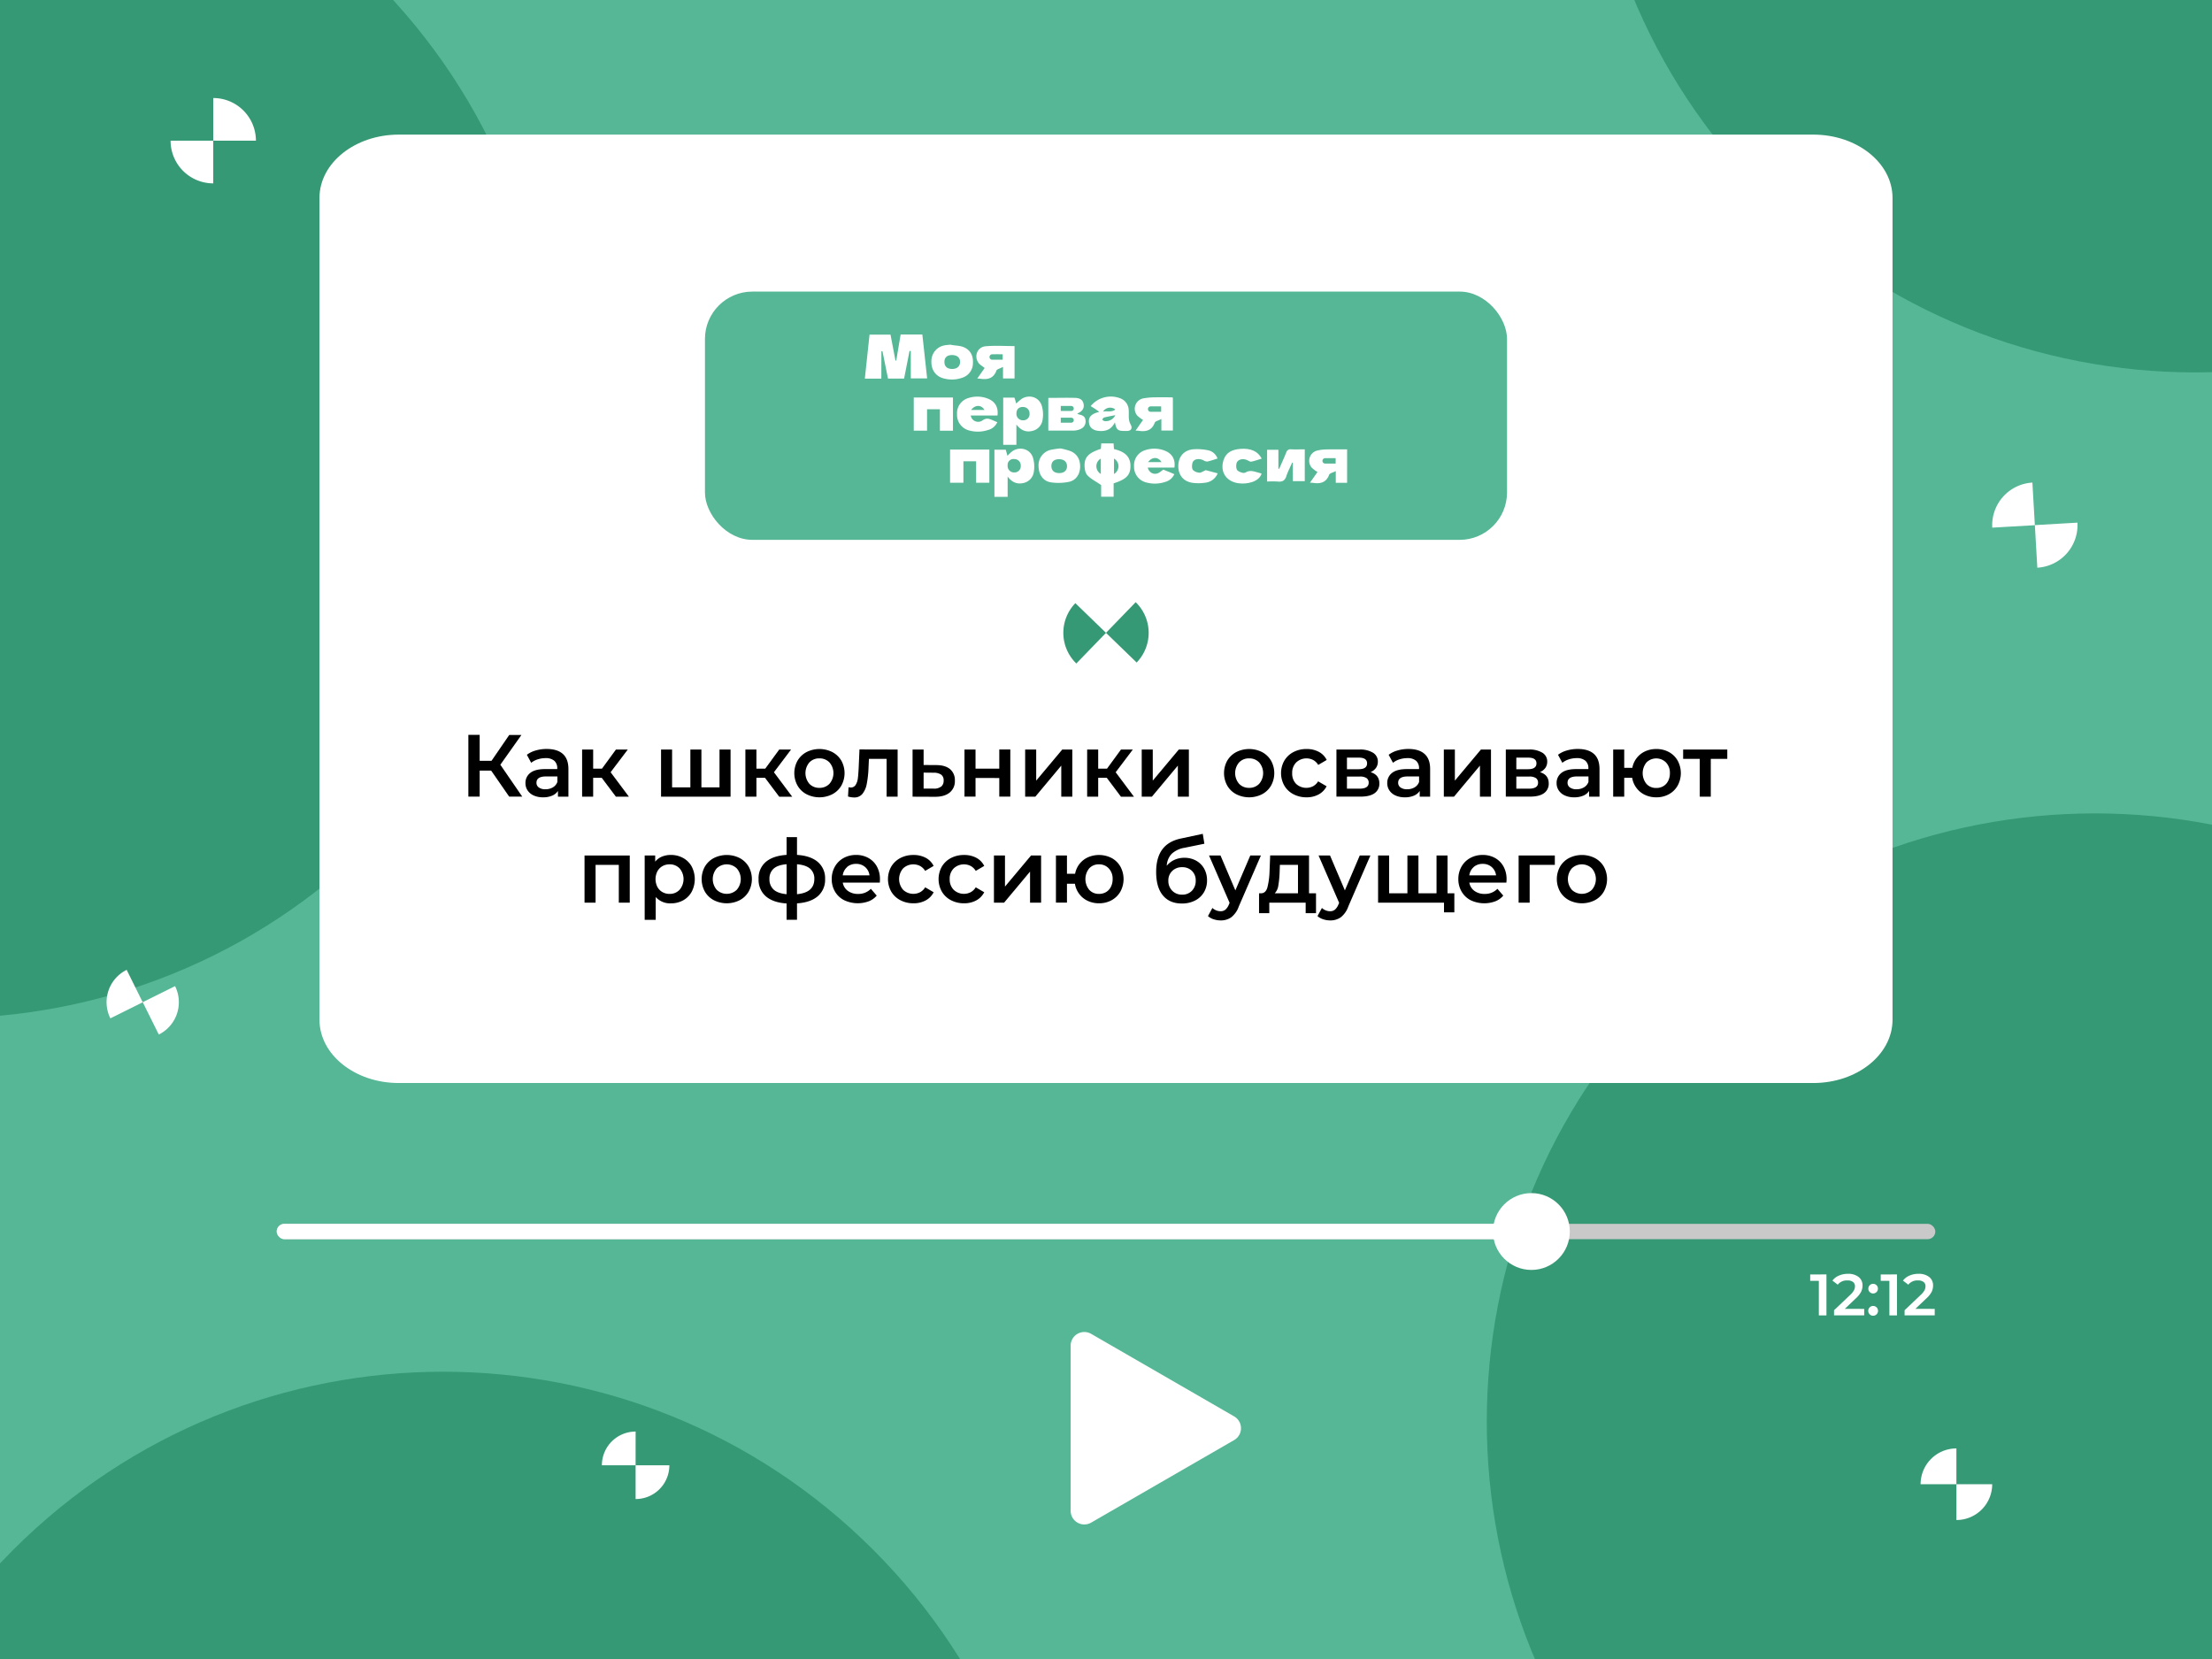 <?xml version="1.0" encoding="UTF-8"?> <svg xmlns="http://www.w3.org/2000/svg" id="Слой_1" data-name="Слой 1" viewBox="0 0 1133.86 850.39"><defs><style>.cls-1{fill:#55b796;}.cls-2{fill:#369975;}.cls-3{fill:#fff;}.cls-4{fill:#c9c9c9;}</style></defs><rect class="cls-1" x="-55.61" y="-41.71" width="1245.07" height="933.81"></rect><path class="cls-2" d="M904.76-341.27h0c121.74-121.74,319.12-121.74,440.86,0h0c121.74,121.74,121.74,319.12,0,440.86h0c-121.74,121.74-319.12,121.74-440.86,0h0C783-22.15,783-219.53,904.76-341.27Z"></path><path class="cls-2" d="M-249.1-10.2h0C-127.36-131.94,70-131.94,191.76-10.2h0c121.74,121.74,121.74,319.12,0,440.86h0C70,552.4-127.36,552.4-249.1,430.66h0C-370.84,308.92-370.84,111.54-249.1-10.2Z"></path><path class="cls-2" d="M6.76,794.44h0c121.74-121.74,319.12-121.74,440.86,0h0c121.74,121.74,121.74,319.11,0,440.85h0C325.88,1357,128.5,1357,6.76,1235.29h0C-115,1113.55-115,916.18,6.76,794.44Z"></path><path class="cls-2" d="M853.42,508.25h0c121.74-121.74,319.12-121.74,440.86,0h0C1416,630,1416,827.37,1294.28,949.11h0c-121.74,121.74-319.12,121.74-440.86,0h0C731.68,827.37,731.68,630,853.42,508.25Z"></path><path class="cls-3" d="M131.18,72.12a21.87,21.87,0,0,0-21.87-21.87V72.12Z"></path><path class="cls-3" d="M87.44,72.12A21.87,21.87,0,0,0,109.31,94V72.12Z"></path><path class="cls-3" d="M1044.32,291a21.88,21.88,0,0,0,20.57-23.1l-21.83,1.27Z"></path><path class="cls-3" d="M1041.79,247.37a21.88,21.88,0,0,0-20.57,23.1l21.84-1.26Z"></path><path class="cls-3" d="M81.4,530.3a18.51,18.51,0,0,0,8.34-24.82l-16.58,8.24Z"></path><path class="cls-3" d="M64.92,497.14A18.51,18.51,0,0,0,56.58,522l16.58-8.24Z"></path><path class="cls-3" d="M984.49,760.81a18.34,18.34,0,0,1,18.35-18.35v18.35Z"></path><path class="cls-3" d="M1021.19,760.81a18.36,18.36,0,0,1-18.35,18.35V760.81Z"></path><path class="cls-3" d="M936.23,653.26v21h-3.9v-17.7H927.9v-3.27Z"></path><path class="cls-3" d="M955.58,670.93v3.3H940.12v-2.61l8.33-7.9a9.13,9.13,0,0,0,1.9-2.36,4.46,4.46,0,0,0,.49-2,2.68,2.68,0,0,0-1-2.24,4.63,4.63,0,0,0-2.91-.78,5.86,5.86,0,0,0-4.91,2.18l-2.73-2.09a8,8,0,0,1,3.31-2.56,11.47,11.47,0,0,1,4.66-.92,8.5,8.5,0,0,1,5.45,1.62,5.32,5.32,0,0,1,2,4.4,7.32,7.32,0,0,1-.72,3.21,12.51,12.51,0,0,1-2.76,3.41l-5.6,5.33Z"></path><path class="cls-3" d="M958.42,662.32a2.38,2.38,0,0,1-.72-1.78,2.46,2.46,0,1,1,4.92,0,2.47,2.47,0,0,1-4.2,1.78Zm0,11.42a2.51,2.51,0,1,1,1.74.7A2.4,2.4,0,0,1,958.42,673.74Z"></path><path class="cls-3" d="M972.38,653.26v21h-3.89v-17.7h-4.44v-3.27Z"></path><path class="cls-3" d="M991.73,670.93v3.3H976.28v-2.61l8.32-7.9a8.92,8.92,0,0,0,1.9-2.36,4.47,4.47,0,0,0,.5-2,2.66,2.66,0,0,0-1-2.24,4.63,4.63,0,0,0-2.91-.78,5.88,5.88,0,0,0-4.91,2.18l-2.72-2.09a8,8,0,0,1,3.31-2.56,11.42,11.42,0,0,1,4.65-.92,8.53,8.53,0,0,1,5.46,1.62,5.34,5.34,0,0,1,2,4.4,7.32,7.32,0,0,1-.72,3.21,12.44,12.44,0,0,1-2.75,3.41l-5.6,5.33Z"></path><path class="cls-3" d="M632.55,726l-73.17-42.24a7,7,0,0,0-10.57,6.1v84.48a7,7,0,0,0,10.57,6.11l73.17-42.24A7,7,0,0,0,632.55,726Z"></path><rect class="cls-4" x="141.83" y="627.33" width="850.2" height="7.87" rx="3.93"></rect><rect class="cls-3" x="141.83" y="627.33" width="640.95" height="7.87" rx="3.93"></rect><circle class="cls-3" cx="784.98" cy="631.27" r="19.69"></circle><path class="cls-3" d="M204.39,69H929.47c22.44,0,40.63,14.52,40.63,32.44V522.7c0,17.92-18.19,32.45-40.63,32.45H204.39c-22.44,0-40.63-14.53-40.63-32.45V101.46C163.76,83.54,182,69,204.39,69Z"></path><path d="M251.76,395h-5.88v13.35h-5.8V376.69h5.8V390h6.06l9.1-13.27h6.25L256.47,392l11.23,16.34H261Z"></path><path d="M288.54,386.49q2.83,2.56,2.83,7.72v14.17H286v-2.94a6.54,6.54,0,0,1-3,2.42,11.59,11.59,0,0,1-4.64.84,11.36,11.36,0,0,1-4.76-.93,7.34,7.34,0,0,1-3.14-2.58,6.54,6.54,0,0,1-1.11-3.73,6.37,6.37,0,0,1,2.42-5.23c1.61-1.32,4.16-2,7.63-2h6.24v-.36a5,5,0,0,0-1.51-3.9,6.61,6.61,0,0,0-4.51-1.36,13,13,0,0,0-4,.64,9.86,9.86,0,0,0-3.33,1.76l-2.22-4.11a13.62,13.62,0,0,1,4.57-2.22,20.1,20.1,0,0,1,5.66-.77C283.93,383.94,286.66,384.79,288.54,386.49Zm-5.16,17.12a5.29,5.29,0,0,0,2.33-2.79V398h-5.84c-3.26,0-4.88,1.08-4.88,3.22a2.85,2.85,0,0,0,1.22,2.44,5.53,5.53,0,0,0,3.39.91A7.29,7.29,0,0,0,283.38,403.61Z"></path><path d="M308.44,398.69h-4.39v9.69h-5.66V384.21h5.66V394h4.52l7.15-9.78h6.07L313,395.84l9.37,12.54h-6.66Z"></path><path d="M374.48,384.21v24.17H338.85V384.21h5.66v19.37h9.37V384.21h5.66v19.37h9.28V384.21Z"></path><path d="M392.13,398.69h-4.39v9.69h-5.66V384.21h5.66V394h4.53l7.15-9.78h6.07l-8.78,11.63,9.37,12.54h-6.66Z"></path><path d="M413.41,407.11a11.46,11.46,0,0,1-4.59-4.41,13.15,13.15,0,0,1,0-12.79,11.62,11.62,0,0,1,4.59-4.39,14.7,14.7,0,0,1,13.26,0,11.64,11.64,0,0,1,4.6,4.39,13.22,13.22,0,0,1,0,12.79,11.49,11.49,0,0,1-4.6,4.41,14.62,14.62,0,0,1-13.26,0Zm11.77-5.34a8.37,8.37,0,0,0,0-10.95,6.91,6.91,0,0,0-5.16-2.08,6.83,6.83,0,0,0-5.14,2.08,8.46,8.46,0,0,0,0,10.95,6.83,6.83,0,0,0,5.14,2.08A6.91,6.91,0,0,0,425.18,401.77Z"></path><path d="M460.12,384.21v24.17h-5.65V389h-9.06l-.22,4.79a53.78,53.78,0,0,1-.89,8,11.41,11.41,0,0,1-2.21,5.12,5.27,5.27,0,0,1-4.28,1.87,12.37,12.37,0,0,1-3.12-.49l.27-4.76a5.33,5.33,0,0,0,1.08.14,2.83,2.83,0,0,0,2.58-1.38,8,8,0,0,0,1.11-3.31c.17-1.28.31-3.11.43-5.5l.41-9.32Z"></path><path d="M487,394.26a7.29,7.29,0,0,1,2.46,5.88,7.43,7.43,0,0,1-2.71,6.16q-2.71,2.18-7.65,2.13l-11.32-.05V384.21h5.66v7.92l6.47.05Q484.48,392.18,487,394.26Zm-4.6,9a3.86,3.86,0,0,0,1.31-3.17,3.51,3.51,0,0,0-1.26-3,6.64,6.64,0,0,0-3.85-1l-5.16-.05v8.2l5.16,0A5.61,5.61,0,0,0,482.35,403.22Z"></path><path d="M494.39,384.21h5.66V394h12.18v-9.82h5.65v24.17h-5.65v-9.55H500.05v9.55h-5.66Z"></path><path d="M525.49,384.21h5.66v15.93l13.35-15.93h5.16v24.17H544V392.45l-13.3,15.93h-5.21Z"></path><path d="M567.32,398.69h-4.39v9.69h-5.66V384.21h5.66V394h4.52l7.15-9.78h6.07l-8.78,11.63,9.37,12.54H574.6Z"></path><path d="M585.24,384.21h5.66v15.93l13.35-15.93h5.16v24.17h-5.65V392.45l-13.31,15.93h-5.21Z"></path><path d="M633.68,407.11a11.43,11.43,0,0,1-4.6-4.41,13.22,13.22,0,0,1,0-12.79,11.58,11.58,0,0,1,4.6-4.39,14.7,14.7,0,0,1,13.26,0,11.62,11.62,0,0,1,4.59,4.39,13.15,13.15,0,0,1,0,12.79,11.46,11.46,0,0,1-4.59,4.41,14.62,14.62,0,0,1-13.26,0Zm11.77-5.34a8.4,8.4,0,0,0,0-10.95,6.91,6.91,0,0,0-5.16-2.08,6.82,6.82,0,0,0-5.14,2.08,8.43,8.43,0,0,0,0,10.95,6.82,6.82,0,0,0,5.14,2.08A6.91,6.91,0,0,0,645.45,401.77Z"></path><path d="M663,407.11a11.52,11.52,0,0,1-4.66-4.41,13,13,0,0,1,0-12.79,11.69,11.69,0,0,1,4.64-4.39,14.17,14.17,0,0,1,6.76-1.58,13,13,0,0,1,6.27,1.45,9.31,9.31,0,0,1,4.05,4.16l-4.34,2.54a7,7,0,0,0-2.6-2.52,7.62,7.62,0,0,0-8.67,1.23,7.37,7.37,0,0,0-2.08,5.5,7.46,7.46,0,0,0,2,5.5,7.68,7.68,0,0,0,8.7,1.22,7,7,0,0,0,2.6-2.51l4.34,2.53a9.79,9.79,0,0,1-4.09,4.19,12.8,12.8,0,0,1-6.23,1.47A14.12,14.12,0,0,1,663,407.11Z"></path><path d="M707.05,401.59a5.84,5.84,0,0,1-2.44,5c-1.63,1.17-4.05,1.76-7.24,1.76H685.05V384.21h11.82a12.52,12.52,0,0,1,6.92,1.63,5.21,5.21,0,0,1,2.49,4.62,5.37,5.37,0,0,1-1,3.21,6.53,6.53,0,0,1-2.74,2.13Q707.05,397.15,707.05,401.59Zm-16.61-7.29h5.93q4.39,0,4.39-3t-4.39-2.94h-5.93Zm11.14,6.93a2.77,2.77,0,0,0-1.09-2.38,5.88,5.88,0,0,0-3.4-.79h-6.65v6.2h6.47Q701.58,404.26,701.58,401.23Z"></path><path d="M730.25,386.49q2.84,2.56,2.83,7.72v14.17h-5.34v-2.94a6.57,6.57,0,0,1-3,2.42,11.52,11.52,0,0,1-4.64.84,11.34,11.34,0,0,1-4.75-.93,7.28,7.28,0,0,1-3.14-2.58,6.54,6.54,0,0,1-1.11-3.73,6.37,6.37,0,0,1,2.42-5.23c1.61-1.32,4.16-2,7.63-2h6.24v-.36a5,5,0,0,0-1.51-3.9,6.62,6.62,0,0,0-4.51-1.36,13,13,0,0,0-4,.64,9.76,9.76,0,0,0-3.33,1.76l-2.22-4.11a13.62,13.62,0,0,1,4.57-2.22,20.1,20.1,0,0,1,5.66-.77C725.64,383.94,728.37,384.79,730.25,386.49Zm-5.16,17.12a5.29,5.29,0,0,0,2.33-2.79V398h-5.84c-3.26,0-4.89,1.08-4.89,3.22a2.86,2.86,0,0,0,1.23,2.44,5.53,5.53,0,0,0,3.39.91A7.29,7.29,0,0,0,725.09,403.61Z"></path><path d="M740.1,384.21h5.66v15.93l13.35-15.93h5.16v24.17h-5.66V392.45L745.3,408.38h-5.2Z"></path><path d="M793.87,401.59a5.84,5.84,0,0,1-2.44,5c-1.63,1.17-4,1.76-7.24,1.76H771.87V384.21h11.82a12.52,12.52,0,0,1,6.92,1.63,5.21,5.21,0,0,1,2.49,4.62,5.37,5.37,0,0,1-1,3.21,6.53,6.53,0,0,1-2.74,2.13Q793.88,397.15,793.87,401.59Zm-16.61-7.29h5.93q4.39,0,4.39-3t-4.39-2.94h-5.93Zm11.14,6.93a2.77,2.77,0,0,0-1.09-2.38,5.86,5.86,0,0,0-3.39-.79h-6.66v6.2h6.47Q788.4,404.26,788.4,401.23Z"></path><path d="M817.07,386.49q2.83,2.56,2.83,7.72v14.17h-5.34v-2.94a6.54,6.54,0,0,1-3,2.42,11.59,11.59,0,0,1-4.64.84,11.39,11.39,0,0,1-4.76-.93,7.34,7.34,0,0,1-3.14-2.58,6.54,6.54,0,0,1-1.11-3.73,6.37,6.37,0,0,1,2.42-5.23c1.61-1.32,4.16-2,7.63-2h6.24v-.36a5,5,0,0,0-1.51-3.9,6.61,6.61,0,0,0-4.51-1.36,13.07,13.07,0,0,0-4,.64,9.86,9.86,0,0,0-3.33,1.76l-2.22-4.11a13.62,13.62,0,0,1,4.57-2.22,20.1,20.1,0,0,1,5.66-.77C812.46,383.94,815.19,384.79,817.07,386.49Zm-5.16,17.12a5.29,5.29,0,0,0,2.33-2.79V398H808.4c-3.25,0-4.88,1.08-4.88,3.22a2.85,2.85,0,0,0,1.22,2.44,5.53,5.53,0,0,0,3.39.91A7.29,7.29,0,0,0,811.91,403.61Z"></path><path d="M855.48,385.5a11.33,11.33,0,0,1,4.48,4.39,13.4,13.4,0,0,1,0,12.81,11.44,11.44,0,0,1-4.48,4.41A13.06,13.06,0,0,1,849,408.7a13.39,13.39,0,0,1-5.8-1.25,11.42,11.42,0,0,1-4.34-3.53,11.74,11.74,0,0,1-2.22-5.23h-4.07v9.69h-5.66V384.21h5.66v9.37h4.16a11.52,11.52,0,0,1,6.56-8.44,13.4,13.4,0,0,1,5.71-1.2A13.26,13.26,0,0,1,855.48,385.5ZM852.58,403a6.44,6.44,0,0,0,2.49-2.67,8.48,8.48,0,0,0,.91-4,7.62,7.62,0,0,0-2-5.5,7.07,7.07,0,0,0-10,0,8.72,8.72,0,0,0,0,11,6.53,6.53,0,0,0,5,2.08A6.89,6.89,0,0,0,852.58,403Z"></path><path d="M885.4,389h-8.46v19.37h-5.66V389h-8.51v-4.8H885.4Z"></path><path d="M322.81,438.53V462.7H317.2V443.33H305.29V462.7h-5.66V438.53Z"></path><path d="M350.17,439.8a11.05,11.05,0,0,1,4.37,4.34,14,14,0,0,1,0,13,11.07,11.07,0,0,1-4.37,4.37,12.77,12.77,0,0,1-6.31,1.54,9.76,9.76,0,0,1-7.74-3.26v11.72h-5.66v-33h5.39v3.17a8.67,8.67,0,0,1,3.46-2.58,11.75,11.75,0,0,1,4.55-.86A12.77,12.77,0,0,1,350.17,439.8Zm-1.81,16.29a8.43,8.43,0,0,0,0-10.95,6.82,6.82,0,0,0-5.14-2.08,7.34,7.34,0,0,0-3.66.92,6.71,6.71,0,0,0-2.58,2.65,8.83,8.83,0,0,0,0,8,6.65,6.65,0,0,0,2.58,2.65,7.24,7.24,0,0,0,3.66.93A6.83,6.83,0,0,0,348.36,456.09Z"></path><path d="M365.9,461.43a11.46,11.46,0,0,1-4.59-4.41,13.22,13.22,0,0,1,0-12.79,11.62,11.62,0,0,1,4.59-4.39,14.72,14.72,0,0,1,13.27,0,11.62,11.62,0,0,1,4.59,4.39,13.22,13.22,0,0,1,0,12.79,11.46,11.46,0,0,1-4.59,4.41,14.64,14.64,0,0,1-13.27,0Zm11.77-5.34a8.37,8.37,0,0,0,0-10.95,7.42,7.42,0,0,0-10.3,0,8.46,8.46,0,0,0,0,10.95,7.39,7.39,0,0,0,10.3,0Z"></path><path d="M419.2,459.4q-3.74,3.21-10.66,3.66v8.42H403.2v-8.37q-6.92-.45-10.64-3.67a11.12,11.12,0,0,1-3.71-8.87,10.88,10.88,0,0,1,3.71-8.76q3.72-3.15,10.64-3.6v-9.1h5.34v9.1q6.93.45,10.66,3.62a10.87,10.87,0,0,1,3.74,8.74A11.05,11.05,0,0,1,419.2,459.4ZM396.57,456c1.43,1.3,3.65,2.08,6.63,2.36V443c-3,.24-5.2,1-6.63,2.26a6.73,6.73,0,0,0-2.15,5.3A7,7,0,0,0,396.57,456Zm20.85-5.43a6.64,6.64,0,0,0-2.2-5.32q-2.19-1.87-6.68-2.24v15.35Q417.42,457.54,417.42,450.57Z"></path><path d="M451,452.43H432a6.54,6.54,0,0,0,2.61,4.23,8.51,8.51,0,0,0,5.22,1.56,8.81,8.81,0,0,0,6.57-2.62l3,3.48A10.18,10.18,0,0,1,445.3,462a16.27,16.27,0,0,1-12.63-.59A11.33,11.33,0,0,1,428,457a12.36,12.36,0,0,1-1.66-6.4,12.63,12.63,0,0,1,1.61-6.36,11.42,11.42,0,0,1,4.46-4.42,13.06,13.06,0,0,1,6.43-1.58,12.67,12.67,0,0,1,6.31,1.56,11,11,0,0,1,4.35,4.39,13.34,13.34,0,0,1,1.56,6.54Q451.05,451.34,451,452.43Zm-16.73-8a6.76,6.76,0,0,0-2.28,4.28h13.71a6.68,6.68,0,0,0-2.22-4.26,6.75,6.75,0,0,0-4.61-1.63A6.85,6.85,0,0,0,434.23,444.39Z"></path><path d="M461.51,461.43a11.55,11.55,0,0,1-4.67-4.41,13.08,13.08,0,0,1,0-12.79,11.82,11.82,0,0,1,4.64-4.39,14.24,14.24,0,0,1,6.77-1.58,13,13,0,0,1,6.27,1.45,9.36,9.36,0,0,1,4.05,4.16l-4.34,2.54a7,7,0,0,0-2.61-2.52,7.62,7.62,0,0,0-8.67,1.23,8.34,8.34,0,0,0,0,11,7.62,7.62,0,0,0,8.69,1.22,7,7,0,0,0,2.61-2.51l4.34,2.53a9.75,9.75,0,0,1-4.1,4.19,12.76,12.76,0,0,1-6.22,1.47A14.12,14.12,0,0,1,461.51,461.43Z"></path><path d="M487.44,461.43a11.58,11.58,0,0,1-4.66-4.41,13.08,13.08,0,0,1,0-12.79,11.75,11.75,0,0,1,4.64-4.39,14.21,14.21,0,0,1,6.77-1.58,13,13,0,0,1,6.27,1.45,9.41,9.41,0,0,1,4.05,4.16l-4.35,2.54a6.88,6.88,0,0,0-2.6-2.52,7.62,7.62,0,0,0-8.67,1.23,7.37,7.37,0,0,0-2.08,5.5,7.46,7.46,0,0,0,2.06,5.5,7.62,7.62,0,0,0,8.69,1.22,6.93,6.93,0,0,0,2.6-2.51l4.35,2.53a9.81,9.81,0,0,1-4.1,4.19,12.76,12.76,0,0,1-6.22,1.47A14.16,14.16,0,0,1,487.44,461.43Z"></path><path d="M509.49,438.53h5.66v15.93l13.35-15.93h5.16V462.7H528V446.77L514.69,462.7h-5.2Z"></path><path d="M569.83,439.82a11.39,11.39,0,0,1,4.48,4.39,13.4,13.4,0,0,1,0,12.81,11.51,11.51,0,0,1-4.48,4.41,13.06,13.06,0,0,1-6.47,1.59,13.35,13.35,0,0,1-5.8-1.25,11.42,11.42,0,0,1-4.34-3.53A11.74,11.74,0,0,1,551,453h-4.08v9.69h-5.65V438.53h5.65v9.37h4.17a11.52,11.52,0,0,1,6.56-8.44,14.19,14.19,0,0,1,12.18.36Zm-2.9,17.47a6.44,6.44,0,0,0,2.49-2.67,8.48,8.48,0,0,0,.91-4,7.62,7.62,0,0,0-2-5.5,6.59,6.59,0,0,0-5-2.06,6.5,6.5,0,0,0-5,2.06,8.72,8.72,0,0,0,0,11,6.52,6.52,0,0,0,5,2.08A6.91,6.91,0,0,0,566.93,457.29Z"></path><path d="M613.15,441.18a10.54,10.54,0,0,1,4.1,4.09,12.12,12.12,0,0,1,1.47,6,11.73,11.73,0,0,1-1.63,6.18,11.07,11.07,0,0,1-4.58,4.19,14.51,14.51,0,0,1-6.69,1.49q-6.3,0-9.74-4.16c-2.29-2.78-3.44-6.77-3.44-12q0-7.28,3.13-11.54t9.55-5.61l11.22-2.4.82,5.07-10.19,2.08a12.7,12.7,0,0,0-6.56,3.08,9.6,9.6,0,0,0-2.54,6.11,11.18,11.18,0,0,1,3.94-3,12,12,0,0,1,5.07-1.06A12.2,12.2,0,0,1,613.15,441.18ZM611,456.57a7.17,7.17,0,0,0,1.92-5.14,6.74,6.74,0,0,0-1.92-5,6.87,6.87,0,0,0-5-1.91,7,7,0,0,0-5.11,1.91,6.68,6.68,0,0,0-2,5,7,7,0,0,0,2,5.16,6.83,6.83,0,0,0,5.09,2A6.67,6.67,0,0,0,611,456.57Z"></path><path d="M646.33,438.53,635,464.65a12.11,12.11,0,0,1-3.85,5.54,9.19,9.19,0,0,1-5.47,1.61,11.33,11.33,0,0,1-3.58-.59,7.82,7.82,0,0,1-2.9-1.63l2.27-4.16a6.11,6.11,0,0,0,1.92,1.22,5.93,5.93,0,0,0,2.24.45,3.82,3.82,0,0,0,2.47-.77,6.82,6.82,0,0,0,1.79-2.58l.4-.95-10.54-24.26h5.88l7.61,17.88,7.65-17.88Z"></path><path d="M674.58,457.9v10.19h-5.3V462.7H650.63v5.39h-5.25V457.9h1.13q2.31-.09,3.15-3a38.15,38.15,0,0,0,1.1-8.13l.32-8.28H671V457.9ZM655.25,454a7.19,7.19,0,0,1-1.81,3.89h11.9V443.33h-9.28l-.13,3.89A50.89,50.89,0,0,1,655.25,454Z"></path><path d="M702.46,438.53l-11.32,26.12a12.11,12.11,0,0,1-3.85,5.54,9.19,9.19,0,0,1-5.47,1.61,11.33,11.33,0,0,1-3.58-.59,7.9,7.9,0,0,1-2.9-1.63l2.27-4.16a6.11,6.11,0,0,0,1.92,1.22,5.93,5.93,0,0,0,2.24.45,3.82,3.82,0,0,0,2.47-.77,6.82,6.82,0,0,0,1.79-2.58l.41-.95-10.55-24.26h5.88l7.61,17.88L697,438.53Z"></path><path d="M742,438.53V462.7H706.4V438.53h5.66V457.9h9.37V438.53h5.65V457.9h9.28V438.53Zm3.49,19.37v9.78h-5.3v-5h-4v-4.8Z"></path><path d="M772.17,452.43h-19a6.54,6.54,0,0,0,2.61,4.23,8.51,8.51,0,0,0,5.22,1.56,8.81,8.81,0,0,0,6.57-2.62l3,3.48a10.18,10.18,0,0,1-4.12,2.94,16.27,16.27,0,0,1-12.63-.59A11.33,11.33,0,0,1,749.2,457a12.36,12.36,0,0,1-1.66-6.4,12.63,12.63,0,0,1,1.61-6.36,11.42,11.42,0,0,1,4.46-4.42,13.06,13.06,0,0,1,6.43-1.58,12.67,12.67,0,0,1,6.31,1.56,11,11,0,0,1,4.35,4.39,13.34,13.34,0,0,1,1.56,6.54Q772.26,451.34,772.17,452.43Zm-16.73-8a6.76,6.76,0,0,0-2.28,4.28h13.71a6.71,6.71,0,0,0-2.21-4.26,6.79,6.79,0,0,0-4.62-1.63A6.86,6.86,0,0,0,755.44,444.39Z"></path><path d="M797,443.33h-12.9V462.7h-5.66V438.53H797Z"></path><path d="M804.26,461.43a11.46,11.46,0,0,1-4.59-4.41,13.22,13.22,0,0,1,0-12.79,11.62,11.62,0,0,1,4.59-4.39,14.72,14.72,0,0,1,13.27,0,11.62,11.62,0,0,1,4.59,4.39,13.22,13.22,0,0,1,0,12.79,11.46,11.46,0,0,1-4.59,4.41,14.64,14.64,0,0,1-13.27,0ZM816,456.09a8.37,8.37,0,0,0,0-10.95,7.42,7.42,0,0,0-10.3,0,8.46,8.46,0,0,0,0,10.95,7.39,7.39,0,0,0,10.3,0Z"></path><rect class="cls-1" x="361.36" y="149.47" width="411.13" height="127.25" rx="24.28"></rect><path class="cls-3" d="M451.77,194.08h-8.46l2.41-22.56h10.75L459,184.76l.41.08,2.25-13.37h11.13c.81,7.44,1.63,14.88,2.46,22.51h-8.38V179.9l-.65,0c-.92,4.7-1.85,9.4-2.79,14.17h-8.24l-2.84-14-.54,0Z"></path><path class="cls-3" d="M515.54,230.52l.89,3.13a19.43,19.43,0,0,1,2.64-2.47c3.8-2.44,8.84-1.05,10.35,3.19a15.7,15.7,0,0,1,.55,7.22,6.79,6.79,0,0,1-5.36,6c-3.14.71-5.81-.23-8.1-3.31v10.4h-6.78V230.52Zm7.69,8.36a3.25,3.25,0,0,0-3.25-3.56,3,3,0,0,0-3.47,3.26,3.27,3.27,0,0,0,3.45,3.58A3.14,3.14,0,0,0,523.23,238.88Z"></path><path class="cls-3" d="M521,217.6V228h-6.76V203.82H520l.93,3.05a20.39,20.39,0,0,1,3.06-2.61c3.94-2.17,8.6-.61,10,3.65a15.64,15.64,0,0,1,.47,7,6.83,6.83,0,0,1-5.39,6C526,221.64,523.32,220.68,521,217.6Zm3.34-9c-2.14,0-3.31,1.23-3.32,3.41a3.27,3.27,0,0,0,3.39,3.43,3.16,3.16,0,0,0,3.33-3.43A3.24,3.24,0,0,0,524.36,208.63Z"></path><path class="cls-3" d="M559.07,208.17A13.35,13.35,0,0,1,574,204.09a6.66,6.66,0,0,1,4.57,6.14c.13,1.49-.05,3,.11,4.5a7.61,7.61,0,0,0,.88,2.87c1,1.79.35,3.2-1.68,3.3-.53,0-1.06,0-1.59,0-3.34,0-4.07-.63-4.8-4.44-1.75,3.67-4.56,4.71-8.06,4.44-3.11-.24-4.94-1.66-5.24-4.27s.94-4.14,4-5.14c.28-.1.57-.18,1.29-.4-.89-.62-1.55-1.1-2.23-1.55S559.91,208.69,559.07,208.17Zm12.63,4.64c-2.13.43-4,.76-5.79,1.21-.37.1-.61.71-.92,1.08a4,4,0,0,0,1,.71A5.31,5.31,0,0,0,571.7,212.81Zm0-2.92a4.26,4.26,0,0,0-6.29,1.1C567.56,210.52,569.79,211.5,571.73,209.89Z"></path><path class="cls-3" d="M468.38,203.77h20.1v17h-6.69v-11H475.2v11h-6.82Z"></path><path class="cls-3" d="M487,230.45h20.14v17h-6.8v-11h-6.5v11H487Z"></path><path class="cls-3" d="M668.82,230.33v16.31H662.7v-9.37l-.32-.19c-1,2.33-2.24,4.61-3,7-.75,2.24-2,3-4.34,2.76a48.28,48.28,0,0,0-5.53,0v-16.3h5.79v9.68l.4.11c1.21-2.78,2.48-5.54,3.61-8.36a2.21,2.21,0,0,1,2.49-1.65C664.06,230.42,666.39,230.33,668.82,230.33Z"></path><path class="cls-3" d="M487.18,176.68c2.25.53,4.7.39,6.8,1.27,3.52,1.47,4.94,4.46,4.74,8.2a7.82,7.82,0,0,1-5.31,7.42,15.9,15.9,0,0,1-9.79.37c-4.05-1.07-6.37-4.46-6.19-8.83a8.16,8.16,0,0,1,6.83-8.1c1-.19,1.95-.23,2.92-.33C487.23,176.75,487.15,176.81,487.18,176.68Zm.95,12.44c2.5,0,4-1.39,4-3.61S490.54,182,488,182s-3.92,1.27-3.89,3.59S485.58,189.14,488.13,189.12Z"></path><path class="cls-3" d="M543.58,229.86a37.59,37.59,0,0,1,5.09,1.35c3.47,1.43,5.12,4.36,5,8.31-.15,3.63-2.13,6.72-5.75,7.47a26.36,26.36,0,0,1-9.33.24c-4-.64-6.19-4.07-6.23-8.28a8.07,8.07,0,0,1,6.19-8.36A45.94,45.94,0,0,1,543.58,229.86Zm-.64,12.64c2.5,0,4-1.32,4-3.52s-1.47-3.56-4-3.59-4,1.2-4,3.5S540.4,242.49,542.94,242.5Z"></path><path class="cls-3" d="M511.31,213H497.59a3.85,3.85,0,0,0,6.16,2.41c2-1.36,3.41-.72,5.11,0l2.35,1a7.1,7.1,0,0,1-4.74,4,16.62,16.62,0,0,1-9.8.21,8.22,8.22,0,0,1-6.1-8.24A8.1,8.1,0,0,1,496.5,204a14.69,14.69,0,0,1,10.38.55C510.3,206.11,511.8,209,511.31,213Zm-13.54-2.87h6.87C503,207.4,499.85,207.38,497.77,210.17Z"></path><path class="cls-3" d="M646.68,242.77c-1.22,4.1-7.22,5.61-11.92,4.93-6.2-.89-9.47-5.78-7.62-11.75,1.31-4.23,4.65-5.54,8.72-5.86,5.21-.4,9,1.22,10.88,5-1.78.54-3.51,1.18-5.29,1.55-.59.12-1.36-.38-2-.71-2.2-1.12-5-.53-5.6,1.47-.33,1.16-.27,3,.45,3.72.9.87,3.13,1.64,4,1.13,2.8-1.75,5.17-.25,7.7.28C646.18,242.57,646.39,242.67,646.68,242.77Z"></path><path class="cls-3" d="M571,230.19c-.06-1-.12-1.91-.18-2.89h-6.33c-.07,1-.12,1.91-.18,2.77-6.18,2-8.48,4.23-8.37,8.61,0,1.73.41,3.91,1.5,5,1.82,1.9,4.35,3.12,7,4.95v6h6.4v-6.87c6.32-2,8.52-4.13,8.62-8.48C579.67,233.58,575.88,231.34,571,230.19Zm-6.73,5.52v7.23a4.61,4.61,0,0,1-2.28-4,4.48,4.48,0,0,1,2.28-3.87Zm6.76,7.23v-7.86a4.48,4.48,0,0,1,2.29,3.87A4.61,4.61,0,0,1,571.06,242.94Z"></path><path class="cls-3" d="M505.17,177.5c-4.16.4-6,5-3.67,8.41.72,1.05,2,1.71,3.23,2.72l-3.8,5.43c.77,0,1.2,0,1.62.09,3.73.55,6.71-.15,8.22-4.18.28-.77,1.84-1.07,3.37-1.89V194h5.91V177.4C514.93,177.4,510,177.05,505.17,177.5Zm8.8,6.62v.27H508.6a1.39,1.39,0,0,1-1.39-1.39h0a1.39,1.39,0,0,1,1.39-1.39h1.25c1.29-.07,2.62,0,4.12,0Z"></path><path class="cls-3" d="M556.41,215.32c-.18-1.83-1.49-2.46-3.07-2.8a8.69,8.69,0,0,1-1.15-.39,6.1,6.1,0,0,1,.65-.45c2-1,3.06-2.46,2.58-4.72s-2.2-2.89-4.06-3c-4.64-.14-9.29,0-14,0v16.75c4.53,0,8.89.07,13.24,0a8.83,8.83,0,0,0,3.47-.89A4.1,4.1,0,0,0,556.41,215.32Zm-7.19,1.35h-5.48V214.1h5.48a1.29,1.29,0,0,1,0,2.57Zm0-6h-5.48v-2.57h5.48a1.29,1.29,0,0,1,0,2.57Z"></path><path class="cls-3" d="M600.59,203.67c-2.72,0-5.44-.09-8.15,0a34.52,34.52,0,0,0-6.52.56,5.42,5.42,0,0,0-3,8.76,16.57,16.57,0,0,0,3,2.27l-1.83,2.57-2,2.92c.77,0,1.21,0,1.63.09,3.74.56,6.71-.17,8.21-4.19.29-.77,1.85-1.06,3.38-1.87v5.92h5.9V203.84A4.12,4.12,0,0,0,600.59,203.67Zm-5.39,4.65v2.77h-5.38a1.4,1.4,0,0,1-1.39-1.39h0a1.39,1.39,0,0,1,1.39-1.39h1.4c.79,0,1.6,0,2.44,0h1.54Z"></path><path class="cls-3" d="M680,230.38a20.84,20.84,0,0,0-4.92.6,5.42,5.42,0,0,0-2.74,8.7,15.91,15.91,0,0,0,3,2.26l-3.87,5.5c.79,0,1.23,0,1.66.09,3.74.56,6.7-.18,8.2-4.2.29-.76,1.85-1.05,3.38-1.85v6h5.81V230.35C686.92,230.35,683.45,230.29,680,230.38Zm4.64,7.25h-5.37a1.39,1.39,0,1,1,0-2.78h5.37Z"></path><path class="cls-3" d="M597.62,231.24a14.61,14.61,0,0,0-10.37-.56,8.08,8.08,0,0,0-5.94,8.33,8.22,8.22,0,0,0,6.09,8.25,16.62,16.62,0,0,0,9.8-.21,7.11,7.11,0,0,0,4.75-4l-2.35-1c-.38-.15-.74-.3-1.1-.43l-2.21-.9-1.8,1.34c-2.62,1.78-5.42.46-6.18-2.39H602C602.55,235.65,601,232.8,597.62,231.24Zm-9.11,5.62c2.07-2.79,5.19-2.77,6.87,0Z"></path><path class="cls-3" d="M618.05,241l-2.66,1.28a5.09,5.09,0,0,1-3.83-1.31c-.71-.73-.65-2.73-.22-3.92.67-1.85,3.42-2.2,5.55-1.09a3.5,3.5,0,0,0,2,.62c1.73-.37,3.41-1,5.21-1.53a6.54,6.54,0,0,0-4.83-4.24,27.89,27.89,0,0,0-7.57-.51c-4.84.41-7.72,3.84-7.71,8.64s2.81,8,7.55,8.59a23.59,23.59,0,0,0,6.28-.1,7.75,7.75,0,0,0,6.36-4.8Z"></path><path class="cls-2" d="M582.64,339.6a21.86,21.86,0,0,0-.5-30.92l-15.21,15.71Z"></path><path class="cls-2" d="M551.22,309.18a21.86,21.86,0,0,0,.5,30.92l15.21-15.71Z"></path><path class="cls-3" d="M325.82,733.81a17.3,17.3,0,0,0-17.3,17.29h17.29Z"></path><path class="cls-3" d="M325.81,768.4a17.28,17.28,0,0,0,17.3-17.29h-17.3Z"></path></svg> 